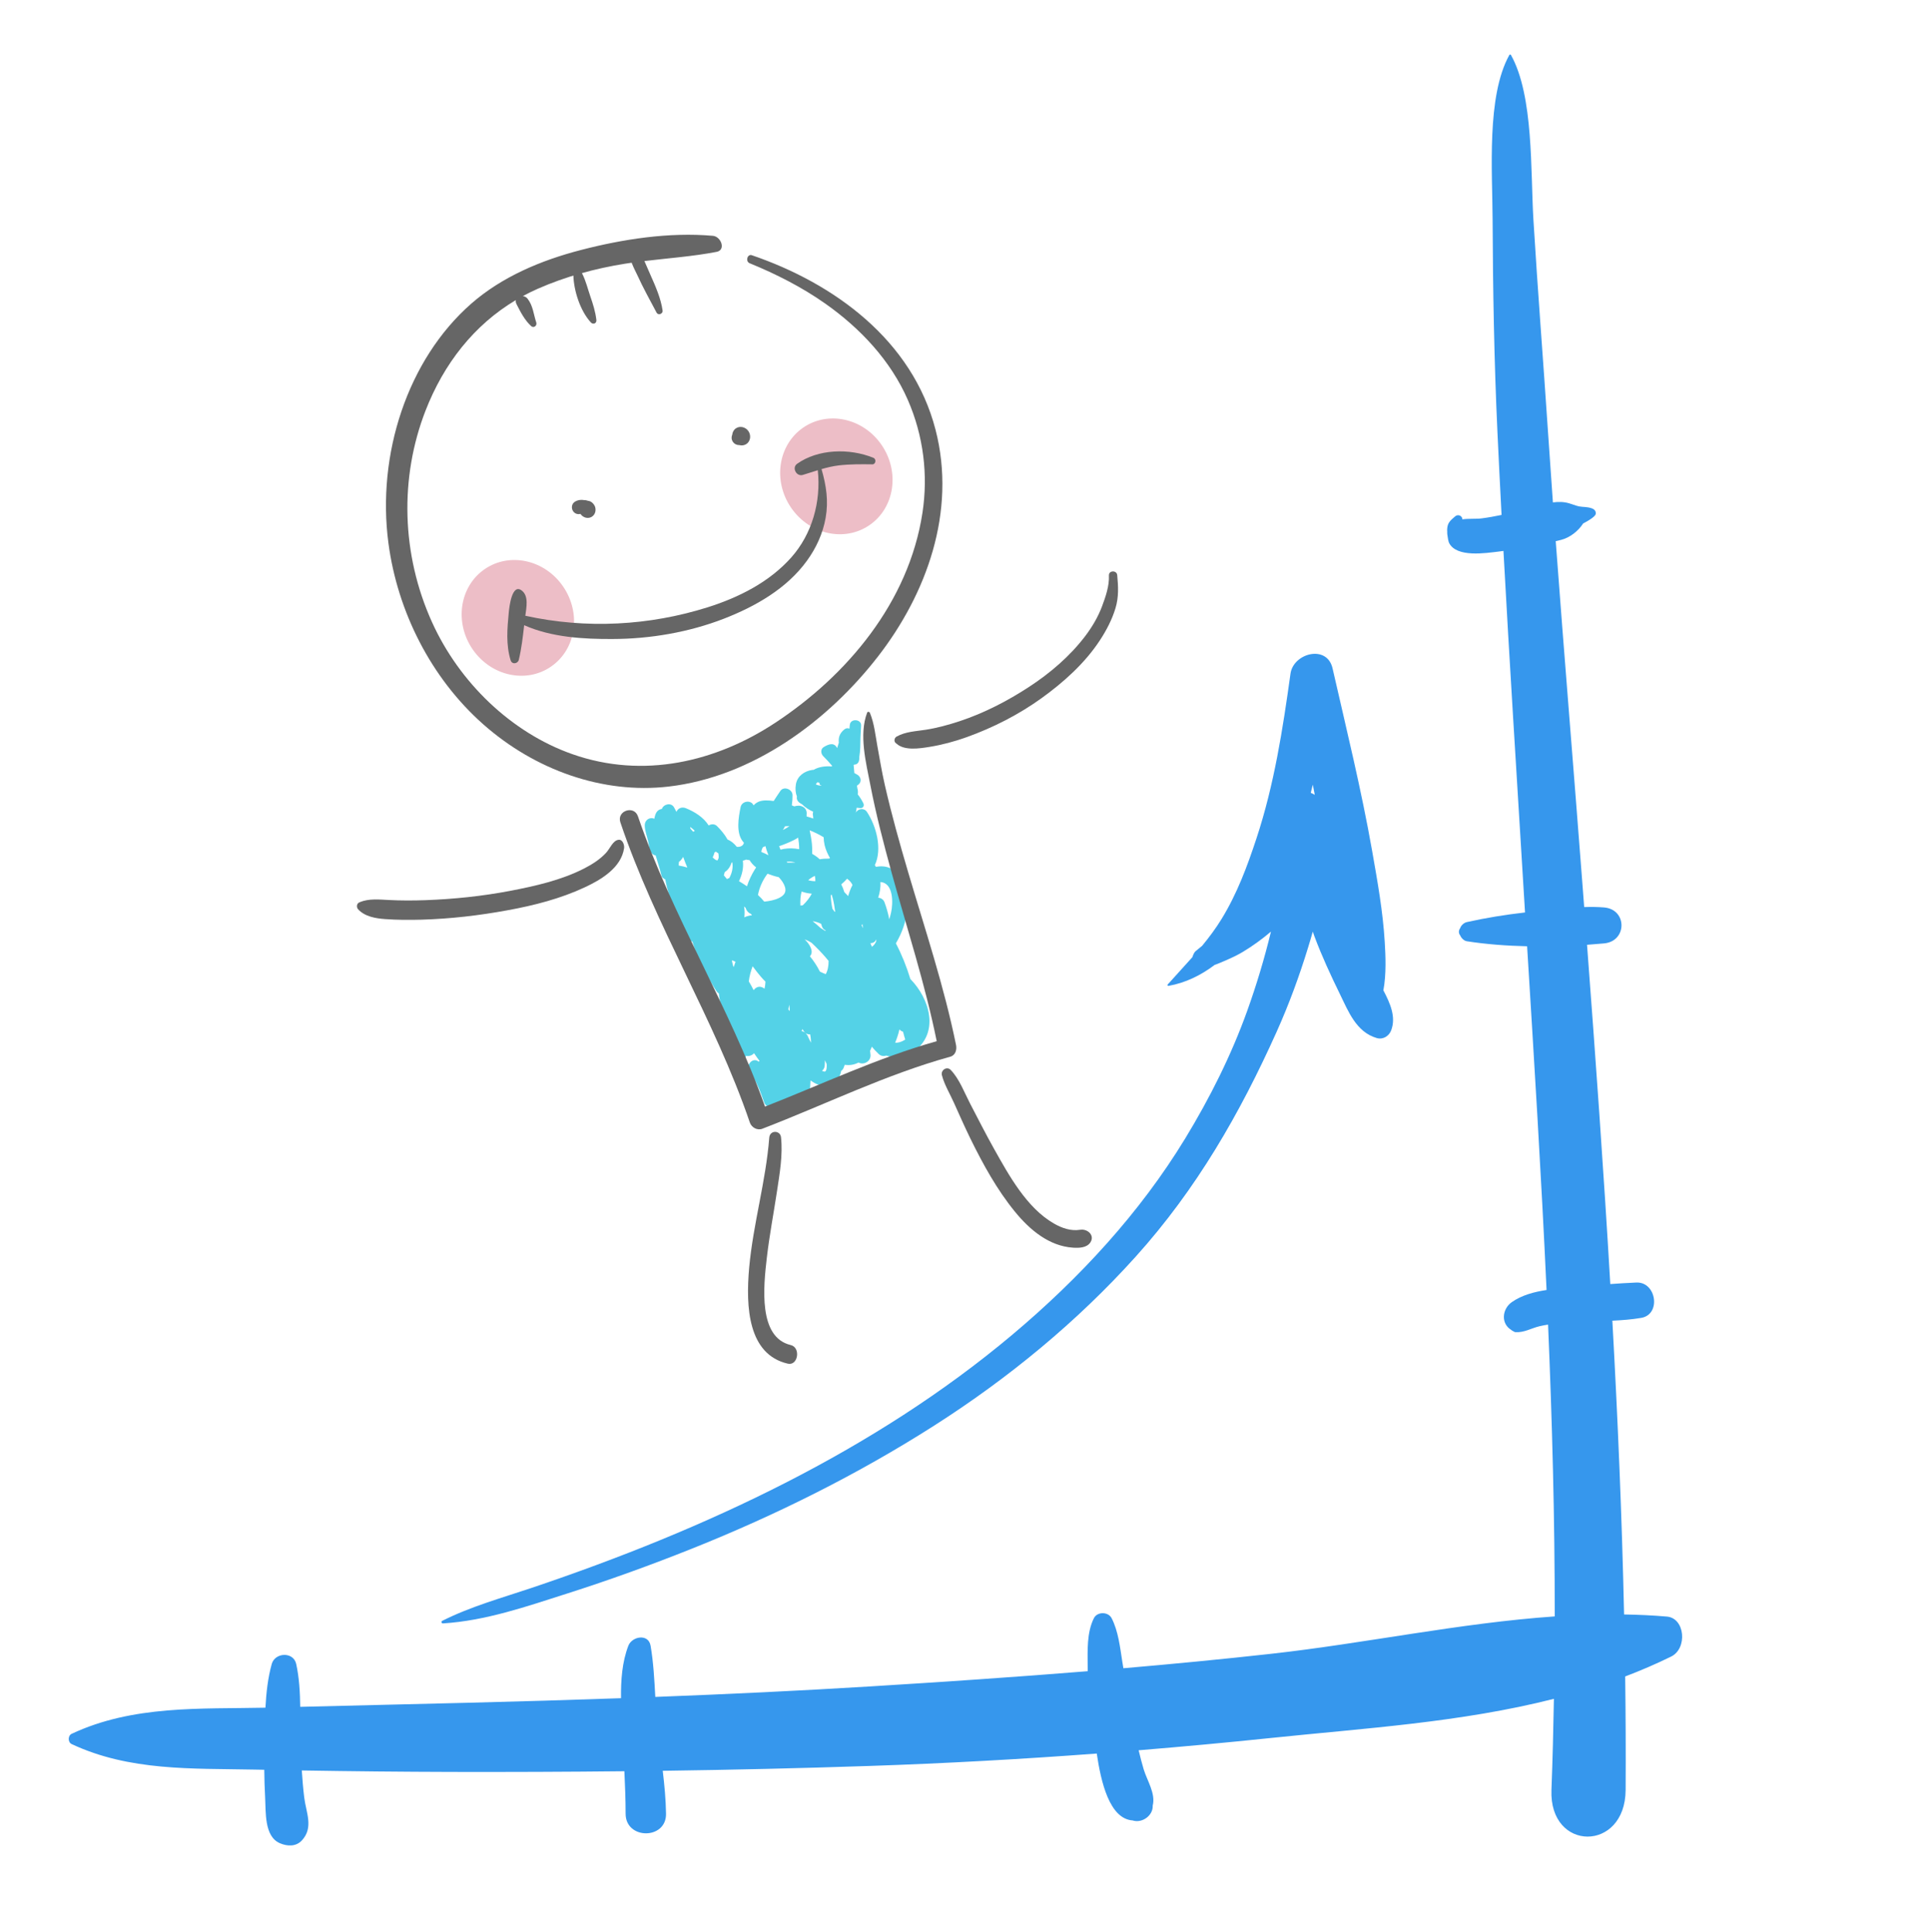 <?xml version="1.0" encoding="UTF-8"?>
<!DOCTYPE svg PUBLIC "-//W3C//DTD SVG 1.1//EN" "http://www.w3.org/Graphics/SVG/1.1/DTD/svg11.dtd">
<svg version="1.1" xmlns="http://www.w3.org/2000/svg" xmlns:xlink="http://www.w3.org/1999/xlink" x="0" y="0" width="330" height="330.416" viewBox="0, 0, 330, 330.416">
  <g id="Background">
    <rect x="0" y="0" width="330" height="330.416" fill="#FFFFFF"/>
  </g>
  <g id="Layer_1">
    <g>
      <path d="M140.763,183.205 C140.687,183.191 140.624,183.152 140.559,183.117 C140.87,182.877 141.027,182.496 141.025,182.078 C141.033,181.827 141.04,181.576 141.049,181.318 C141.136,181.526 141.235,181.731 141.341,181.942 C141.394,182.458 141.335,183.068 141.135,183.192 C140.996,183.284 141.013,183.285 140.763,183.205 M153.054,178.322 C153.355,177.6 153.612,176.828 153.789,176.037 C153.95,176.236 154.168,176.368 154.406,176.437 C154.521,176.885 154.64,177.335 154.78,177.779 C154.763,177.791 154.748,177.809 154.722,177.82 C154.125,178.197 153.568,178.347 153.054,178.322 M152.359,156.058 C152.28,156.428 152.171,156.824 152.048,157.222 C151.857,156.155 151.545,155.132 151.223,154.27 C151.041,153.803 150.597,153.545 150.153,153.522 C150.442,152.654 150.591,151.756 150.54,150.842 C152.796,150.988 152.717,154.47 152.359,156.058 M140.481,134.321 C140.451,134.329 140.419,134.342 140.38,134.348 C140.055,134.342 139.747,134.272 139.501,134.133 C139.491,134.13 139.499,134.134 139.491,134.13 C139.565,133.99 139.662,133.864 139.785,133.764 C139.901,133.795 140.023,133.837 140.131,133.878 C140.101,134.03 140.138,134.202 140.31,134.266 C140.367,134.283 140.426,134.298 140.481,134.321 M140.659,143.076 C140.714,143.117 140.777,143.147 140.829,143.176 C140.846,143.641 140.897,144.1 141.003,144.554 C141.194,145.329 141.518,146.058 141.922,146.754 C141.848,146.787 141.775,146.812 141.697,146.834 C141.183,146.825 140.671,146.858 140.162,146.947 C139.776,146.592 139.34,146.278 138.865,146.017 C138.897,145.447 138.879,144.87 138.824,144.329 C138.745,143.542 138.602,142.769 138.441,141.994 C139.221,142.299 139.973,142.671 140.659,143.076 M139.322,149.782 C139.394,150.081 139.422,150.385 139.411,150.693 C138.993,150.697 138.586,150.637 138.193,150.523 C138.283,150.434 138.383,150.358 138.485,150.277 C138.749,150.081 139.032,149.916 139.322,149.782 M136.472,143.243 C136.582,143.902 136.653,144.571 136.65,145.224 C136.426,145.18 136.2,145.145 135.978,145.122 C135.085,145.026 134.24,145.089 133.45,145.299 C133.378,145.115 133.295,144.913 133.218,144.702 C133.378,144.654 133.54,144.599 133.696,144.542 C134.477,144.238 135.575,143.829 136.472,143.243 M134.99,141.279 C134.642,141.511 134.263,141.743 133.859,141.942 C133.988,141.739 134.11,141.533 134.222,141.312 C134.285,141.305 134.356,141.302 134.422,141.297 C134.607,141.28 134.798,141.275 134.99,141.279 M143.842,151.24 C144.194,150.953 144.527,150.631 144.836,150.274 C145.25,150.569 145.587,150.934 145.763,151.348 C145.447,151.935 145.215,152.577 145.022,153.237 C144.807,153.008 144.586,152.778 144.365,152.559 C144.225,152.087 144.05,151.65 143.842,151.24 M142.801,155.889 C142.772,155.913 142.738,155.927 142.714,155.943 C142.58,155.764 142.457,155.579 142.328,155.395 C142.176,154.636 142.068,153.87 142.05,153.099 C142.095,153.066 142.132,153.027 142.17,152.998 C142.185,153.009 142.202,153.031 142.219,153.043 C142.298,153.279 142.365,153.511 142.421,153.746 C142.593,154.45 142.703,155.177 142.801,155.889 M147.309,158.226 C147.359,158.167 147.415,158.104 147.465,158.039 C147.503,158.275 147.533,158.509 147.562,158.749 C147.485,158.583 147.4,158.409 147.309,158.226 M149.083,161.906 C148.998,161.698 148.911,161.49 148.82,161.28 C149.224,161.304 149.627,161.12 149.82,160.665 C149.83,160.656 149.831,160.639 149.839,160.627 C149.831,160.733 149.828,160.839 149.821,160.946 C149.672,161.341 149.426,161.68 149.083,161.906 M140.524,158.383 C140.64,158.753 140.881,158.988 141.186,159.111 C141.153,159.142 141.123,159.171 141.098,159.199 C140.836,159.025 140.573,158.854 140.305,158.697 C139.868,158.295 139.415,157.903 138.951,157.539 C139.464,157.605 139.956,157.763 140.414,157.999 C140.451,158.136 140.487,158.254 140.524,158.383 M135.918,147.5 C135.491,147.519 135.059,147.533 134.625,147.528 C134.588,147.477 134.552,147.419 134.518,147.363 C134.849,147.327 135.186,147.331 135.523,147.394 C135.663,147.415 135.806,147.444 135.954,147.476 C135.938,147.482 135.925,147.491 135.918,147.5 M138.805,152.83 C138.414,153.563 137.871,154.249 137.265,154.817 C137.127,154.83 136.991,154.848 136.854,154.87 C136.808,154.058 136.854,153.23 137.064,152.469 C137.632,152.664 138.218,152.785 138.805,152.83 M138.775,161.236 C138.999,161.456 139.227,161.673 139.449,161.888 C140.193,162.625 140.976,163.452 141.679,164.332 C141.677,165.179 141.538,165.986 141.187,166.593 C140.853,166.464 140.518,166.316 140.193,166.159 C139.722,165.219 139.148,164.349 138.484,163.542 C138.798,163.191 138.906,162.708 138.599,162.014 C138.364,161.483 138.001,161.042 137.584,160.653 C138,160.793 138.4,160.993 138.775,161.236 M134.216,151.677 C134.465,152.494 134.168,153.081 133.23,153.552 C132.463,153.937 131.537,154.101 130.692,154.19 C130.689,154.196 130.684,154.191 130.676,154.194 C130.348,153.793 129.99,153.417 129.601,153.055 C129.839,151.757 130.44,150.451 131.238,149.412 L131.243,149.418 C131.832,149.644 132.482,149.863 133.16,150.011 C133.627,150.507 134.025,151.063 134.216,151.677 M130.875,144.693 C131.008,145.208 131.176,145.725 131.388,146.234 C131.386,146.234 131.375,146.24 131.368,146.245 C130.984,146.04 130.588,145.857 130.18,145.699 C130.195,145.444 130.286,145.169 130.436,144.887 C130.449,144.883 130.457,144.882 130.466,144.876 C130.607,144.817 130.744,144.762 130.875,144.693 M129.291,148.343 C129.219,148.456 129.145,148.558 129.071,148.671 C128.558,149.494 128.056,150.507 127.722,151.564 C127.264,151.254 126.805,150.957 126.355,150.692 C126.897,149.583 127.171,148.365 127.013,147.187 C127.199,147.149 127.379,147.085 127.56,147.008 C127.763,147.031 127.972,147.064 128.171,147.103 C128.454,147.579 128.838,147.996 129.291,148.343 M125.206,147.461 C125.38,148.398 125.153,149.327 124.697,150.159 C124.557,150.196 124.429,150.259 124.3,150.331 C124.121,150.121 123.942,149.907 123.764,149.692 C123.807,149.504 123.856,149.319 123.919,149.14 C124.471,148.784 124.873,148.208 125.073,147.54 C125.117,147.513 125.164,147.485 125.206,147.461 M122.83,145.936 C122.842,145.967 122.846,146.005 122.849,146.042 C122.869,146.288 122.931,146.629 122.828,146.857 C122.725,147.09 122.663,147.138 122.684,147.13 C122.501,147.188 122.147,146.927 121.855,146.622 C121.908,146.527 121.948,146.428 121.991,146.326 C122.064,146.145 122.116,145.975 122.163,145.788 C122.238,145.736 122.313,145.683 122.384,145.639 C122.534,145.735 122.68,145.839 122.83,145.936 M118.797,142.069 C118.707,142.124 118.62,142.184 118.531,142.247 C118.37,142.063 118.21,141.876 118.043,141.69 C118.038,141.6 118.026,141.505 118.019,141.414 C118.292,141.619 118.557,141.843 118.797,142.069 M125.6,164.407 C125.656,164.435 125.709,164.455 125.766,164.47 C125.657,164.768 125.551,165.063 125.465,165.368 C125.431,165.319 125.397,165.262 125.367,165.218 C125.289,164.922 125.218,164.629 125.147,164.336 C125.172,164.299 125.2,164.265 125.223,164.229 C125.346,164.29 125.468,164.35 125.6,164.407 M117.525,148.364 C117.05,148.218 116.557,148.1 116.052,148.015 C116.05,147.96 116.055,147.905 116.053,147.852 C116.075,147.702 116.073,147.552 116.079,147.404 C116.266,147.269 116.453,147.082 116.621,146.838 C116.689,146.739 116.753,146.641 116.812,146.544 C117.029,147.153 117.265,147.76 117.525,148.364 M128.033,167.828 C128.137,166.941 128.373,166.083 128.686,165.245 C129.258,166.017 129.768,166.646 130.095,167.029 C130.34,167.315 130.602,167.593 130.883,167.87 C130.862,168.275 130.812,168.683 130.726,169.078 C130.667,169.042 130.619,169.008 130.562,168.969 C129.874,168.52 129.245,168.809 128.858,169.334 C128.609,168.826 128.329,168.325 128.033,167.828 M137.08,176.28 C137.133,176.184 137.172,176.087 137.217,175.988 C137.45,176.42 137.77,176.84 138.271,176.878 C138.357,176.885 138.441,176.884 138.518,176.877 C138.555,177.025 138.578,177.174 138.596,177.32 C138.638,177.647 138.66,177.979 138.672,178.318 C138.593,178.155 138.501,177.987 138.414,177.82 C138.346,177.668 138.274,177.519 138.199,177.376 C138.087,177.095 137.96,176.782 138.043,177.098 C137.999,177.025 137.968,176.96 137.922,176.889 C137.701,176.552 137.406,176.392 137.112,176.351 C137.103,176.33 137.091,176.305 137.08,176.28 M127.678,156.709 C127.53,156.759 127.396,156.812 127.27,156.874 C127.343,156.242 127.338,155.622 127.221,155.019 C127.311,155.098 127.403,155.176 127.496,155.263 C127.66,155.798 127.996,156.129 128.414,156.302 C128.476,156.381 128.522,156.453 128.571,156.525 C128.267,156.551 127.966,156.611 127.678,156.709 M135.029,172.908 C134.951,172.818 134.874,172.72 134.797,172.634 C134.839,172.356 134.888,172.084 134.945,171.815 C135.008,172.177 135.038,172.544 135.029,172.908 M111.546,146.024 C111.708,146.173 111.895,146.255 112.106,146.29 C112.358,147.122 112.607,147.949 112.852,148.77 C112.936,149.098 113.017,149.419 113.098,149.742 C113.156,149.98 113.282,150.127 113.442,150.197 C113.535,150.282 113.639,150.348 113.752,150.393 C114.402,153.956 115.921,157.225 117.656,160.521 C117.797,160.784 118.078,160.952 118.386,161.023 C119.283,164.036 120.778,166.785 122.489,169.485 C122.613,169.676 122.759,169.809 122.915,169.893 C122.972,170.566 123.085,171.227 123.299,171.866 C123.465,172.396 123.689,172.902 123.938,173.387 C123.852,173.622 123.842,173.892 123.943,174.185 C124.391,175.516 124.673,176.897 125.003,178.269 C125.049,178.625 125.147,178.994 125.259,179.358 C125.206,179.784 125.17,180.214 125.265,180.65 C125.54,181.939 127.167,181.609 127.543,180.594 C127.545,180.587 127.556,180.573 127.561,180.563 C128.04,180.686 128.587,180.5 128.932,180.112 C129.228,180.561 129.545,181.008 129.882,181.45 C129.821,181.478 129.763,181.51 129.706,181.551 C128.648,180.643 127.243,182.4 128.236,183.525 C129.362,184.793 130.089,186.919 130.649,188.503 C130.885,189.184 131.523,189.407 132.075,189.282 C132.773,189.884 133.582,189.32 133.851,188.573 C133.87,188.639 133.9,188.707 133.921,188.77 C134.377,190.047 136.533,189.722 136.307,188.311 C136.243,187.927 136.184,187.548 136.122,187.172 C136.692,188.461 138.398,187.987 138.479,186.637 C138.516,186.004 138.557,185.381 138.588,184.768 C138.638,184.799 138.692,184.847 138.742,184.875 C139.819,185.627 141.353,186.179 142.522,185.261 C143.29,184.661 143.693,183.932 143.827,183.137 C144.003,183.013 144.15,182.843 144.234,182.634 C144.304,182.456 144.372,182.274 144.438,182.094 C145.214,182.218 146.005,182.116 146.799,181.707 C147.702,182.193 148.928,181.493 148.845,180.391 C148.826,180.153 148.798,179.924 148.77,179.693 C148.887,179.466 148.985,179.233 149.066,178.999 C149.427,179.425 149.822,179.845 150.245,180.25 C150.606,180.605 151.1,180.662 151.534,180.519 C153.12,181.041 154.896,180.826 156.272,179.817 C160.694,176.566 158.95,170.766 155.655,167.417 C155.014,165.31 154.2,163.273 153.18,161.319 C154.271,159.524 154.943,157.442 155.123,155.555 C155.427,152.417 154.057,147.556 149.953,148.212 C149.891,148.218 149.836,148.235 149.775,148.245 C149.714,148.145 149.653,148.044 149.585,147.943 C150.894,145.181 149.826,141.23 148.224,138.838 C147.723,138.086 146.648,138.295 146.318,138.997 C146.401,138.714 146.449,138.42 146.479,138.133 C146.672,138.153 146.869,138.172 147.065,138.194 C147.561,138.254 147.834,137.796 147.612,137.356 C147.344,136.825 147.037,136.311 146.663,135.852 C146.726,135.478 146.69,135.131 146.594,134.806 C146.57,134.654 146.554,134.512 146.527,134.356 C146.595,134.306 146.665,134.26 146.735,134.204 C147.378,133.749 147.242,132.887 146.619,132.503 C146.452,132.397 146.271,132.292 146.079,132.198 C146.037,131.73 145.994,131.269 145.957,130.814 C145.989,130.797 146.016,130.782 146.038,130.769 C146.749,130.746 146.961,130.183 146.928,129.439 C147.118,128.347 147.103,127.236 147.128,126.136 C147.176,125.466 147.207,124.79 147.238,124.079 C147.292,122.957 145.433,122.827 145.307,123.938 C145.28,124.159 145.256,124.387 145.239,124.62 C144.995,124.491 144.685,124.493 144.375,124.735 C143.533,125.405 143.332,126.189 143.427,127.013 C143.328,127.322 143.24,127.631 143.138,127.931 C143.103,127.859 143.061,127.778 143.003,127.706 C142.432,126.9 141.489,127.367 140.838,127.762 C140.275,128.102 140.333,128.88 140.752,129.304 C141.284,129.84 141.795,130.379 142.261,130.941 C142.251,130.99 142.237,131.027 142.226,131.074 C141.104,130.983 140.004,131.131 139.119,131.648 C139.02,131.655 138.916,131.666 138.82,131.677 C137.528,131.886 136.346,132.701 136.092,134.088 C135.946,134.895 136.023,135.606 136.263,136.219 C136.158,136.665 136.386,137.067 136.771,137.324 C136.893,137.4 137.022,137.48 137.147,137.553 C137.666,138.076 138.321,138.495 139.043,138.813 C138.991,138.972 138.967,139.121 138.975,139.254 C138.974,139.332 138.996,139.401 139.011,139.471 C139.022,139.629 139.032,139.805 139.06,139.983 C138.679,139.845 138.299,139.725 137.927,139.622 C137.92,139.599 137.913,139.579 137.906,139.554 C137.915,139.594 137.94,139.242 137.911,139.437 C137.951,139.158 137.947,138.944 137.87,138.664 C137.694,138.078 137.082,137.774 136.516,137.783 C136.277,137.789 136.039,137.832 135.804,137.9 C135.664,137.839 135.532,137.78 135.389,137.722 C135.474,137.136 135.517,136.548 135.512,135.978 C135.505,134.985 134.022,134.383 133.434,135.257 C133.044,135.828 132.657,136.4 132.287,136.981 C131.396,136.855 130.365,136.782 129.623,137.144 C129.259,137.331 129.017,137.529 128.849,137.736 C128.429,136.737 126.841,136.962 126.631,138.029 C126.281,139.759 125.802,142.395 127.03,143.925 C127.087,143.993 127.148,144.065 127.203,144.125 C127.131,144.343 127.028,144.53 126.863,144.632 C126.61,144.808 126.312,144.848 125.986,144.822 C125.476,144.187 124.945,143.786 124.403,143.571 C123.922,142.712 123.272,141.936 122.585,141.258 C122.191,140.879 121.599,140.894 121.172,141.165 C120.301,139.768 118.776,138.823 117.259,138.207 C116.571,137.933 115.907,138.226 115.664,138.837 C115.519,138.565 115.383,138.311 115.248,138.064 C114.759,137.191 113.471,137.503 113.166,138.335 C112.268,138.477 112.023,139.218 111.885,140.014 C111.18,139.694 110.258,140.132 110.244,141.13 C110.232,142.001 110.641,143.053 110.831,143.898 C111.055,144.881 110.947,145.504 111.546,146.024" fill="#54D2E7"/>
      <path d="M109.079,139.603 C114.938,156.749 124.765,172.176 130.805,189.24 C140.565,185.428 150.057,180.896 160.164,178.058 C158.19,168.321 155.093,158.823 152.459,149.26 C151.099,144.314 149.803,139.341 148.826,134.299 C148.086,130.452 146.83,125.643 148.27,121.869 C148.356,121.646 148.663,121.714 148.741,121.904 C149.487,123.734 149.659,125.606 150.01,127.553 C150.414,129.777 150.782,131.999 151.282,134.198 C152.427,139.243 153.824,144.214 155.284,149.166 C158.173,158.952 161.429,168.686 163.466,178.695 C163.632,179.505 163.383,180.461 162.484,180.71 C151.391,183.779 141.054,188.915 130.332,193.035 C129.478,193.357 128.505,192.819 128.211,191.965 C122.18,174.282 112.026,158.353 106.073,140.625 C105.415,138.665 108.41,137.642 109.079,139.603" fill="#666666"/>
      <path d="M131.53,194.558 C131.632,193.229 133.406,193.268 133.54,194.478 C133.875,197.501 133.306,200.735 132.845,203.776 C132.275,207.542 131.558,211.281 131.119,215.058 C130.542,220.026 129.618,228.712 135.206,230.022 C136.953,230.437 136.46,233.623 134.691,233.204 C127.9,231.619 127.492,223.513 128.096,216.803 C128.762,209.356 130.956,202.016 131.53,194.558" fill="#666666"/>
      <path d="M184.717,210.303 C183.112,210.564 181.564,210.023 180.189,209.228 C175.538,206.555 172.478,200.947 169.93,196.399 C168.513,193.869 167.201,191.273 165.863,188.706 C164.907,186.863 164.01,184.454 162.54,182.957 C161.891,182.301 160.827,183.014 161.05,183.87 C161.459,185.478 162.45,187.107 163.125,188.627 C164.045,190.674 164.946,192.716 165.933,194.734 C168.085,199.112 170.434,203.405 173.515,207.186 C176.04,210.292 179.366,213.107 183.484,213.368 C184.502,213.436 185.819,213.398 186.432,212.475 C187.25,211.244 185.927,210.112 184.717,210.303" fill="#666666"/>
      <path d="M191.028,98.355 C191.201,100.287 191.315,102.061 190.729,104.014 C190.142,105.964 189.164,107.833 188.026,109.56 C185.462,113.452 181.856,116.675 178.097,119.391 C174.167,122.222 169.777,124.452 165.288,126.064 C163.184,126.817 161.045,127.389 158.881,127.737 C157.147,128.018 154.716,128.375 153.359,127.236 C153.281,127.166 153.2,127.103 153.122,127.033 C152.819,126.767 152.911,126.184 153.305,125.964 C154.855,125.097 156.639,125.061 158.319,124.791 C160.264,124.488 162.203,123.95 164.095,123.328 C168.273,121.944 172.246,119.89 175.976,117.452 C179.566,115.104 182.924,112.233 185.524,108.821 C186.721,107.248 187.723,105.554 188.41,103.746 C189.052,102.048 189.691,100.165 189.608,98.421 C189.562,97.514 190.954,97.487 191.028,98.355" fill="#666666"/>
      <path d="M72.06,157.276 C76.988,157.136 81.933,156.563 86.782,155.667 C91.297,154.849 95.821,153.688 99.995,151.74 C102.805,150.431 106.226,148.385 106.71,145.044 C106.786,144.513 106.477,143.528 105.761,143.616 C104.776,143.739 104.309,145.124 103.6,145.873 C102.539,147.011 101.214,147.837 99.836,148.545 C95.942,150.528 91.501,151.53 87.233,152.347 C82.456,153.259 77.604,153.762 72.749,153.94 C70.651,154.014 68.539,154.02 66.443,153.91 C64.824,153.827 63.047,153.644 61.542,154.274 L61.432,154.324 C60.965,154.511 60.927,155.16 61.225,155.491 C62.35,156.743 64.238,157.069 65.857,157.177 C67.915,157.33 69.986,157.33 72.06,157.276" fill="#666666"/>
      <path d="M320.236,190.297 L319.724,189.369 C319.676,189.283 319.571,189.381 319.617,189.471 L320.13,190.392 C320.178,190.478 320.283,190.38 320.236,190.297" fill="#FFFFFF"/>
      <path d="M267.152,166.283 L266.965,166.024 C266.947,165.999 266.909,166.027 266.926,166.052 L267.113,166.31 C267.131,166.334 267.169,166.307 267.152,166.283" fill="#FFFFFF"/>
      <path d="M266.62,105.366 L266.433,105.107 C266.416,105.083 266.378,105.11 266.395,105.136 L266.581,105.393 C266.599,105.417 266.637,105.39 266.62,105.366" fill="#FFFFFF"/>
      <path d="M285.022,276.455 C282.583,276.243 280.138,276.136 277.692,276.093 C277.325,259.337 276.611,242.587 275.688,225.854 C277.344,225.777 278.994,225.651 280.618,225.376 C284.068,224.794 283.226,219.187 279.799,219.329 C278.316,219.391 276.825,219.486 275.334,219.592 C274.205,200.223 272.814,180.878 271.358,161.571 C272.342,161.502 273.317,161.423 274.281,161.333 C278.226,160.965 278.25,155.521 274.281,155.186 C273.164,155.092 272.021,155.084 270.87,155.121 C270.771,153.826 270.674,152.532 270.575,151.237 C269.083,131.669 267.455,112.119 266.004,92.547 C266.305,92.474 266.61,92.407 266.909,92.332 C268.415,91.953 269.864,90.82 270.698,89.513 C270.692,89.522 272.341,88.69 272.752,88.1 C272.988,87.761 272.807,87.287 272.485,87.085 C271.962,86.758 271.143,86.711 270.533,86.669 C269.699,86.611 269.452,86.422 268.287,86.07 C267.403,85.804 266.469,85.795 265.522,85.918 C265.23,81.844 264.943,77.769 264.672,73.693 C263.869,61.646 262.918,49.618 262.189,37.561 C261.688,29.27 262.252,16.398 258.361,9.426 C258.28,9.282 258.14,9.28 258.06,9.426 C254.159,16.487 255.176,29.253 255.212,37.561 C255.265,49.61 255.474,61.666 256.03,73.693 C256.251,78.483 256.493,83.272 256.743,88.06 C255.619,88.295 254.49,88.501 253.361,88.648 C252.387,88.775 251.146,88.659 250.038,88.815 C250.051,88.207 249.291,87.879 248.814,88.301 C248.186,88.857 247.599,89.262 247.477,90.164 C247.424,90.557 247.427,90.864 247.482,91.258 C247.32,90.111 247.529,92.371 247.769,92.847 C249.057,95.403 254.057,94.577 256.269,94.322 C256.535,94.291 256.801,94.248 257.067,94.214 C258.101,113.231 259.308,132.234 260.462,151.237 C260.56,152.839 260.659,154.441 260.756,156.043 C257.411,156.422 254.094,156.959 250.805,157.691 C250.316,157.8 249.806,158.255 249.653,158.754 C249.377,159.118 249.38,159.624 249.678,159.976 C249.861,160.438 250.331,160.894 250.805,160.967 C254.141,161.486 257.616,161.744 261.111,161.824 C262.316,181.405 263.537,200.998 264.437,220.604 C262.308,220.927 260.191,221.487 258.487,222.686 C256.837,223.848 256.552,226.385 258.487,227.487 C258.079,227.254 258.912,227.803 259.089,227.815 C260.643,227.916 261.811,227.132 263.287,226.79 C263.752,226.683 264.222,226.597 264.696,226.524 C265.4,243.147 265.851,259.78 265.835,276.426 C249.639,277.549 233.386,281.04 217.294,282.826 C208.898,283.759 200.493,284.568 192.082,285.291 C192.021,284.913 191.955,284.537 191.896,284.159 C191.516,281.728 191.213,278.948 190.075,276.737 C189.489,275.6 187.616,275.579 187.036,276.737 C185.808,279.195 185.965,282.281 185.974,284.961 C185.975,285.237 185.984,285.516 185.991,285.795 C173.575,286.801 161.15,287.639 148.729,288.403 C136.506,289.154 124.277,289.73 112.046,290.195 C111.887,287.255 111.733,284.312 111.241,281.441 C110.877,279.315 108.062,279.828 107.44,281.441 C106.37,284.218 106.149,287.336 106.183,290.414 C97.511,290.718 88.837,290.971 80.164,291.191 C70.553,291.435 60.943,291.654 51.333,291.891 C51.3,289.415 51.168,286.945 50.649,284.567 C50.179,282.418 47.016,282.566 46.462,284.567 C45.8,286.958 45.521,289.492 45.387,292.036 C34.328,292.277 22.755,291.572 12.25,296.505 C11.586,296.817 11.586,297.945 12.25,298.258 C22.147,302.905 32.91,302.407 43.32,302.619 C43.942,302.632 44.564,302.641 45.186,302.653 C45.2,304.238 45.245,305.821 45.334,307.404 C45.473,309.869 45.164,314.049 47.845,315.209 C49.11,315.756 50.604,315.839 51.631,314.72 C53.652,312.518 52.337,309.986 52.019,307.404 C51.83,305.865 51.701,304.32 51.603,302.772 C60.175,302.914 68.746,303.002 77.319,303.023 C87.133,303.045 96.947,303.008 106.76,302.905 C106.876,305.325 106.966,307.746 106.971,310.179 C106.981,314.634 113.947,314.634 113.88,310.179 C113.843,307.727 113.609,305.274 113.318,302.828 C125.123,302.666 136.927,302.397 148.729,301.998 C161.675,301.561 174.608,300.843 187.531,299.878 C188.246,304.738 189.706,311.067 193.683,311.32 C193.71,311.328 193.736,311.341 193.764,311.349 C195.368,311.795 197.179,310.432 197.095,308.784 C197.628,306.706 196.129,304.492 195.557,302.595 C195.231,301.513 194.953,300.418 194.693,299.318 C202.229,298.7 209.763,298.005 217.294,297.219 C233.218,295.554 249.809,294.565 265.693,290.521 C265.602,295.713 265.473,300.908 265.274,306.104 C264.865,316.705 277.901,316.779 277.957,306.104 C277.993,299.636 277.964,293.166 277.881,286.697 C280.532,285.687 283.152,284.564 285.733,283.296 C288.562,281.906 288.121,276.725 285.022,276.455" fill="#3697ED"/>
      <path d="M224.803,135.924 C224.589,135.787 224.359,135.673 224.12,135.583 C224.238,135.119 224.354,134.654 224.466,134.187 C224.581,134.766 224.689,135.346 224.803,135.924 M236.536,169.361 C237.059,166.555 236.906,163.415 236.77,161.119 C236.462,155.92 235.53,150.725 234.627,145.591 C232.78,135.082 230.22,124.704 227.845,114.293 C226.902,110.166 221.141,111.687 220.653,115.205 C219.334,124.698 217.866,134.193 214.841,143.363 C213.271,148.123 211.541,152.796 208.885,157.132 C207.866,158.796 206.735,160.306 205.54,161.753 C205.189,162.04 204.846,162.337 204.487,162.616 C204.16,162.869 204.017,163.283 203.877,163.691 C202.507,165.238 201.084,166.756 199.66,168.359 C199.562,168.47 199.655,168.623 199.808,168.596 C202.73,168.073 205.355,166.777 207.698,165.005 C207.867,164.952 208.042,164.892 208.232,164.812 C209.7,164.201 211.174,163.588 212.527,162.773 C214.222,161.752 215.82,160.586 217.316,159.317 C216.202,163.915 214.844,168.438 213.239,172.908 C210.527,180.457 206.864,187.775 202.655,194.688 C194.91,207.409 184.605,218.582 172.994,228.333 C149.421,248.127 120.55,261.561 90.964,271.528 C85.75,273.284 80.514,274.718 75.614,277.184 C75.398,277.292 75.489,277.641 75.741,277.624 C83.06,277.168 90.083,274.715 96.983,272.512 C104.196,270.209 111.309,267.637 118.318,264.836 C132.783,259.054 146.731,252.091 159.734,243.794 C172.493,235.652 184.207,225.984 194.168,214.926 C204.616,203.327 212.018,190.399 218.274,176.476 C220.388,171.769 222.163,166.931 223.667,162.024 C223.939,161.134 224.209,160.232 224.461,159.32 C224.558,159.586 224.646,159.854 224.746,160.121 C226.009,163.5 227.532,166.789 229.123,170.042 C230.534,172.927 231.892,176.505 235.411,177.522 C236.509,177.838 237.506,177.152 237.863,176.218 C238.75,173.899 237.675,171.535 236.536,169.361" fill="#3697ED"/>
      <path d="M80.807,111.034 C83.956,115.628 89.97,116.942 94.236,113.984 C98.518,111.02 99.434,104.899 96.281,100.297 C93.138,95.704 87.12,94.39 82.853,97.345 C78.572,100.308 77.662,106.436 80.807,111.034" fill="#EDBEC7"/>
      <path d="M135.267,86.829 C138.41,91.423 144.426,92.744 148.696,89.784 C152.979,86.822 153.884,80.693 150.746,76.103 C147.605,71.502 141.581,70.183 137.31,73.145 C133.035,76.109 132.118,82.238 135.267,86.829" fill="#EDBEC7"/>
      <path d="M66.417,92.898 C64.401,77.757 69.653,61.506 80.579,51.928 C85.848,47.317 92.522,44.518 99.278,42.766 C106.449,40.905 114.365,39.663 121.891,40.327 C123.29,40.442 124.169,42.762 122.525,43.072 C118.459,43.852 114.308,44.146 110.184,44.643 C110.524,45.433 110.867,46.223 111.218,47.014 C112.078,48.946 113.001,51.024 113.294,53.112 C113.37,53.67 112.546,53.999 112.264,53.461 C111.127,51.314 109.957,49.221 108.949,46.999 C108.812,46.694 108.347,45.832 108.002,44.93 C107.626,44.987 107.255,45.033 106.89,45.094 C101.741,45.918 96.695,47.294 91.959,49.38 C91.081,49.762 90.224,50.188 89.398,50.637 C89.689,50.669 89.978,50.805 90.187,51.059 C91.15,52.274 91.226,53.75 91.697,55.161 C91.862,55.698 91.263,56.165 90.822,55.767 C89.692,54.734 88.995,53.337 88.306,51.992 C88.182,51.735 88.159,51.515 88.203,51.316 C81.054,55.572 75.88,62.192 72.751,70.247 C68.329,81.635 68.595,94.754 73.873,106.409 C78.537,116.706 87.404,125.276 97.827,128.958 C110.03,133.265 122.454,130.273 132.58,123.587 C144.774,115.544 155.382,103.06 157.729,87.673 C158.709,81.232 157.913,74.568 155.236,68.417 C152.276,61.627 147.072,56.124 141.13,51.933 C137.133,49.113 132.641,46.836 128.177,45.016 C127.41,44.701 127.786,43.38 128.563,43.649 C142.556,48.438 155.985,58.096 159.966,73.503 C163.601,87.588 158.326,101.654 150.188,112.183 C141.559,123.355 128.644,132.861 114.288,134.517 C103.062,135.81 91.473,131.693 82.62,123.858 C73.682,115.945 67.971,104.583 66.417,92.898" fill="#666666"/>
      <path d="M125.321,75.569 C125.051,75.172 125.036,74.734 125.202,74.339 C125.245,73.908 125.464,73.497 125.822,73.257 C126.496,72.79 127.474,73.005 127.97,73.731 C128.466,74.462 128.319,75.457 127.644,75.92 C127.297,76.158 126.833,76.237 126.414,76.118 C126.001,76.127 125.596,75.957 125.321,75.569" fill="#666666"/>
      <path d="M97.995,87.427 C97.644,86.9 97.748,86.186 98.232,85.848 C98.691,85.524 99.301,85.417 99.875,85.531 C99.985,85.525 100.103,85.525 100.239,85.559 C100.352,85.584 100.457,85.613 100.567,85.65 C100.581,85.655 100.594,85.656 100.618,85.657 C101.112,85.715 101.571,86.193 101.744,86.654 C101.958,87.281 101.765,87.977 101.249,88.333 C100.843,88.618 100.3,88.644 99.838,88.406 C99.605,88.287 99.399,88.114 99.256,87.889 C99.247,87.892 99.248,87.892 99.243,87.882 C98.799,88.004 98.312,87.872 97.995,87.427" fill="#666666"/>
      <path d="M87.31,112.917 C86.487,110.228 86.731,107.492 86.987,104.798 C87.074,103.873 87.514,99.66 89.23,101.003 C90.419,101.929 90.015,103.844 89.824,105.303 C100.295,107.605 111.047,106.987 120.989,103.858 C126.324,102.178 131.572,99.538 135.325,95.296 C138.802,91.364 140.413,85.893 139.83,80.414 C138.974,80.672 138.129,80.955 137.266,81.219 C136.173,81.543 135.354,79.99 136.285,79.322 C139.833,76.789 145.204,76.605 149.338,78.292 C149.886,78.514 149.738,79.415 149.17,79.409 C147.245,79.382 145.32,79.367 143.4,79.593 C142.396,79.715 141.422,79.951 140.468,80.224 C141.283,83.052 141.68,85.675 141.173,88.549 C140.695,91.256 139.55,93.72 137.982,95.884 C134.523,100.674 129.12,103.733 123.741,105.818 C117.811,108.117 111.163,109.269 104.708,109.278 C99.865,109.302 94.31,109.01 89.626,106.917 C89.401,108.912 89.172,110.902 88.705,112.85 C88.544,113.505 87.551,113.696 87.31,112.917" fill="#666666"/>
      <path d="M98.039,47.034 C98.028,46.151 99.231,46.144 99.572,46.845 C100.179,48.054 100.505,49.429 100.944,50.701 C101.399,52.018 101.82,53.353 101.971,54.729 C102.033,55.31 101.41,55.559 101.027,55.135 C99.194,53.157 98.088,49.648 98.039,47.034" fill="#666666"/>
    </g>
  </g>
</svg>
